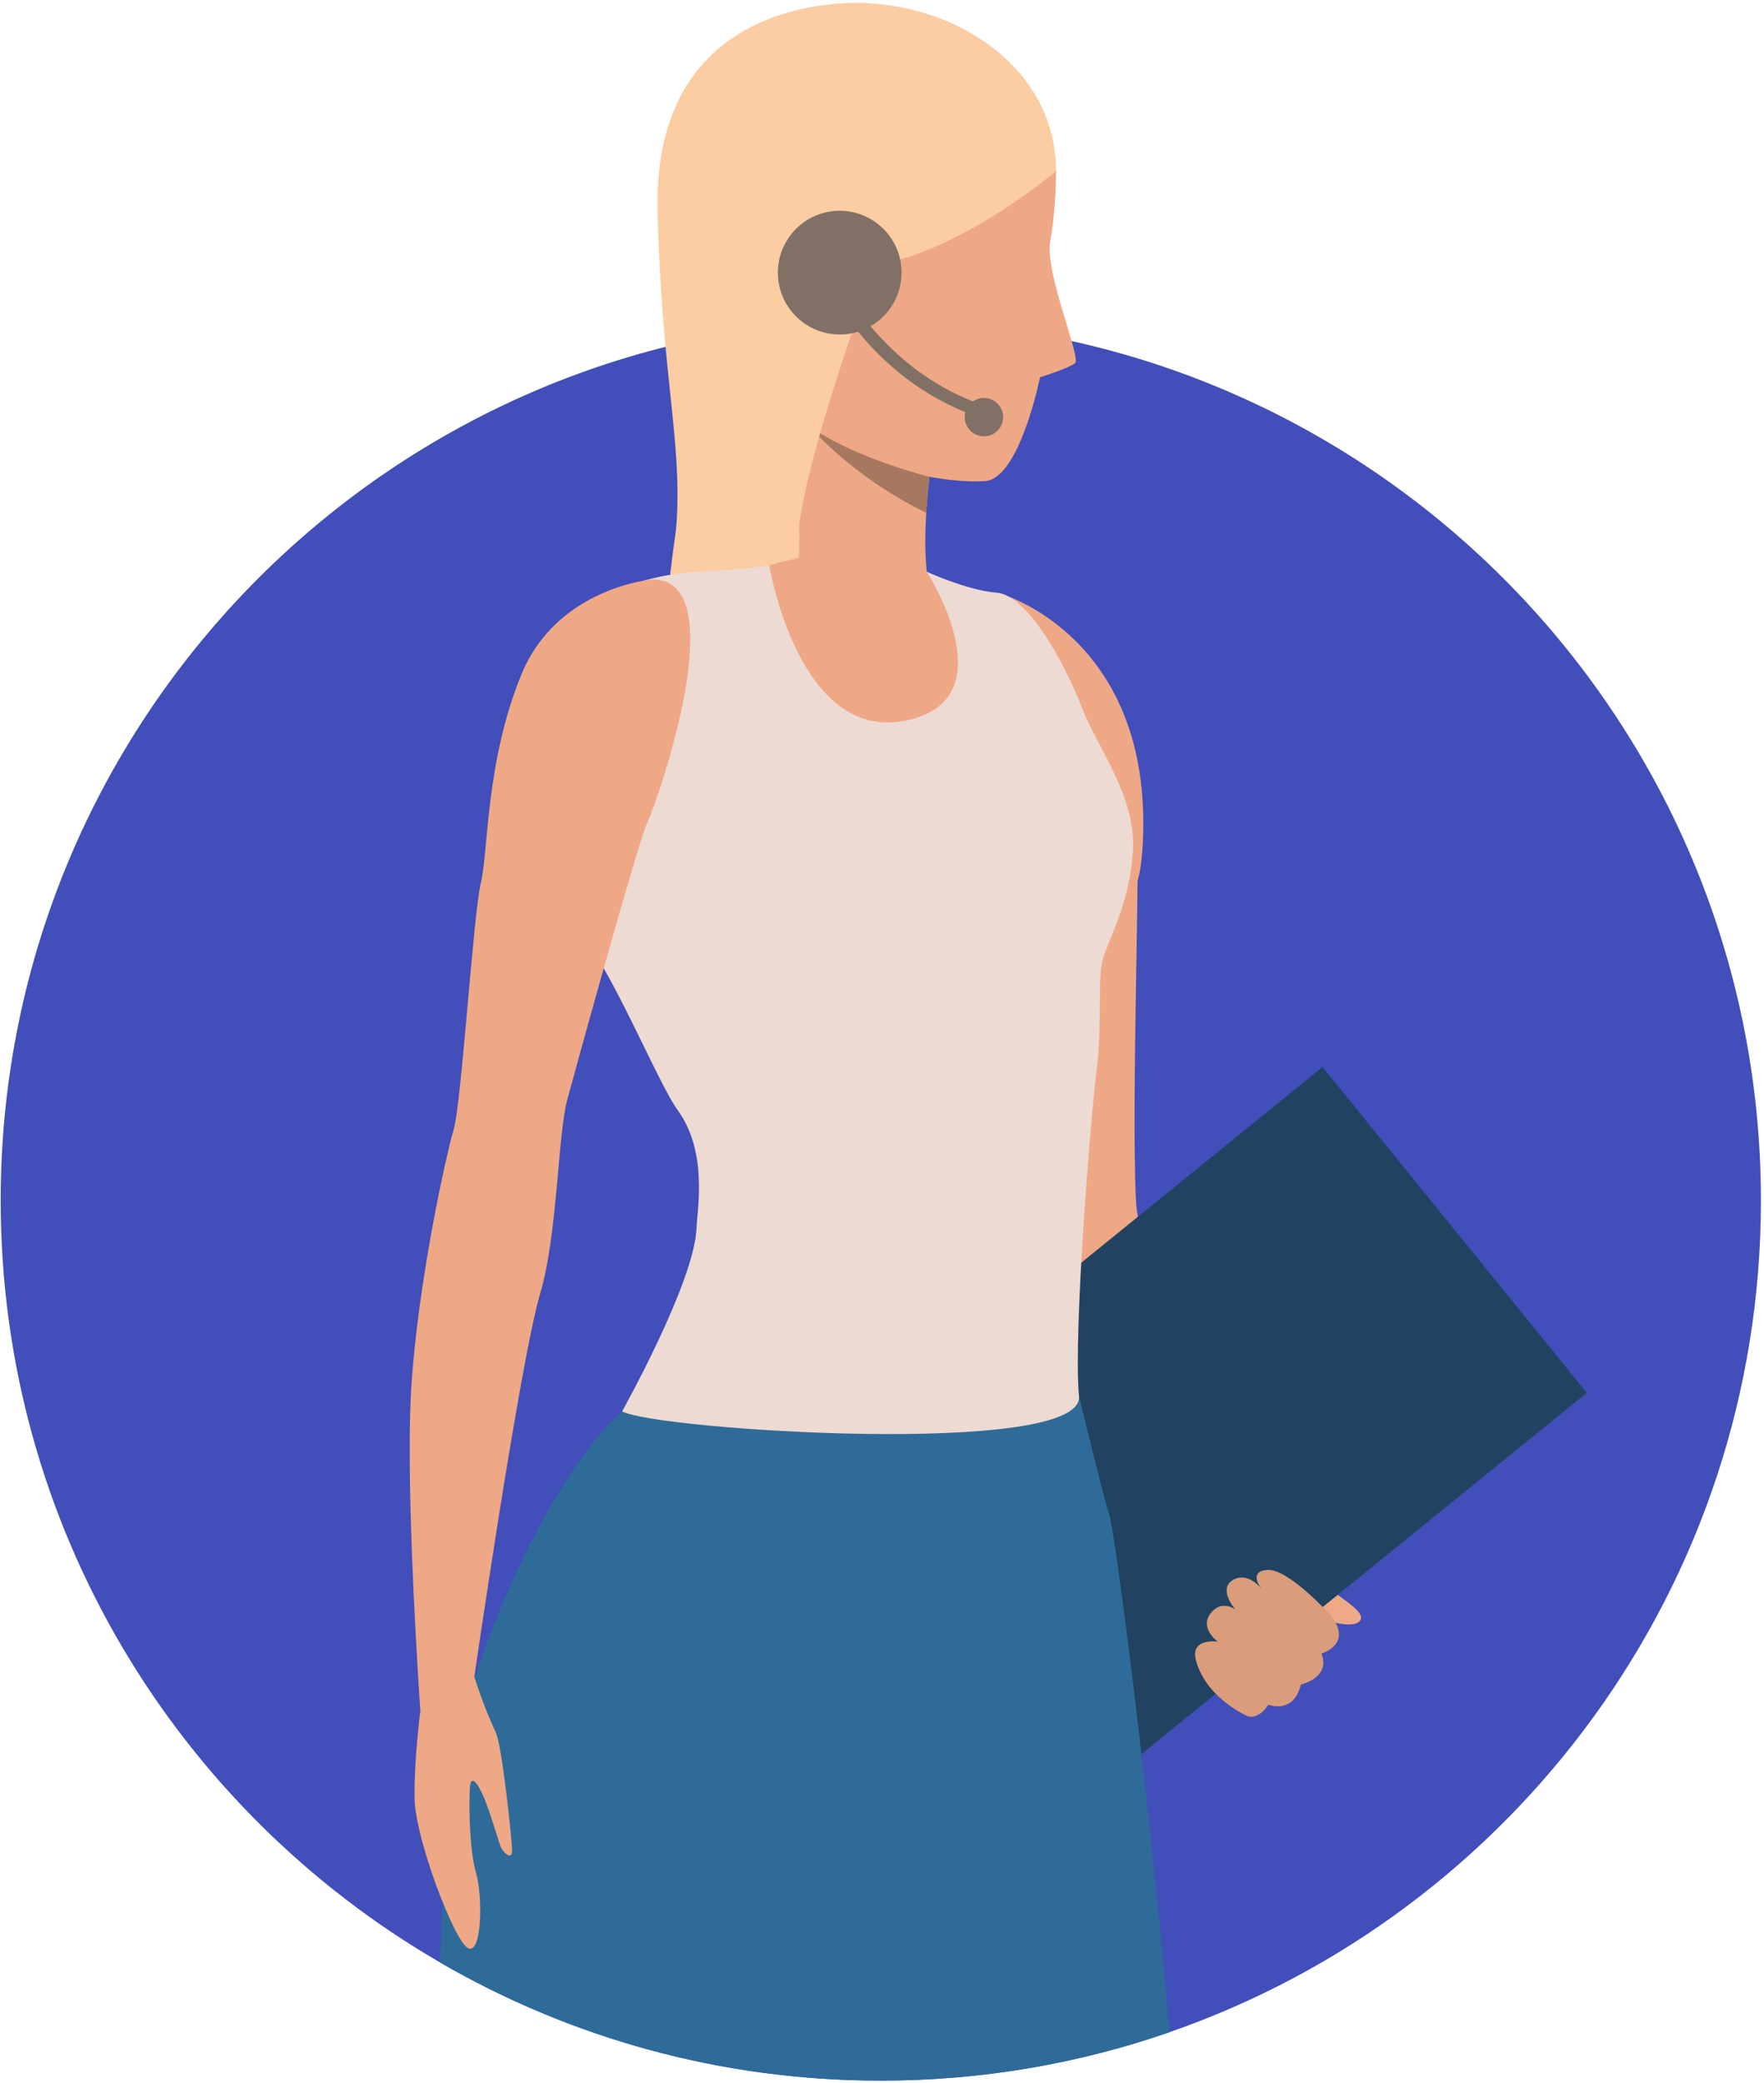 <?xml version="1.0" encoding="UTF-8"?> <svg xmlns="http://www.w3.org/2000/svg" width="514" height="607" viewBox="0 0 514 607" fill="none"> <path d="M513.104 349.792C513.104 461.947 441.106 557.291 340.81 592.114C314.453 601.268 286.135 606.24 256.656 606.24C209.843 606.24 165.968 593.694 128.19 571.788C51.666 527.421 0.198 444.614 0.198 349.792C0.198 208.147 115.021 93.334 256.656 93.334C398.291 93.334 513.104 208.147 513.104 349.792Z" fill="#424EB9"></path> <path d="M292.294 173.267C292.294 173.267 335.685 186.006 333.022 244.986C330.359 303.967 292.294 173.267 292.294 173.267Z" fill="#EEA886"></path> <path d="M288.299 173.267C288.299 173.267 291.647 177.819 287.46 207.168C283.274 236.516 291.205 248.783 292.15 260.997C293.097 273.209 307.424 352.089 307.813 355.576C308.201 359.064 310.125 401.041 315.709 412.18C321.297 423.322 362.36 486.46 362.912 489.613C363.461 492.765 382.851 478.614 382.851 478.614C382.851 478.614 345.98 401.906 343.589 394.344C340.623 384.951 331.544 361.686 330.985 349.513C329.622 319.754 332.326 250.642 331.28 235.593C329.322 207.409 307.106 177.746 288.299 173.267Z" fill="#EEA886"></path> <path d="M344.434 456.871C344.434 456.871 335.654 441.861 336.761 435.252C337.868 428.643 356.579 428.889 356.579 428.889L366.506 436.766L344.434 456.871Z" fill="#EEA886"></path> <path d="M343.604 425.106C343.604 425.106 350.062 439.297 353.879 440.178C357.693 441.06 362.24 445.795 365.512 447.244C368.785 448.695 379.077 449.48 381.844 452.171C382.977 453.27 387.311 462.736 389.847 464.723C392.384 466.709 397.999 470.114 396.266 472.246C394.531 474.379 388.691 472.705 388.691 472.705C388.691 472.705 390.28 474.877 389.337 477.236C387.502 481.82 384.516 481.434 384.516 481.434C384.516 481.434 386.024 485.249 384.78 486.958C382.042 490.722 378.713 490.474 378.713 490.474C378.713 490.474 378.362 493.355 375.972 495.432C372.916 498.088 369.475 496.234 369.475 496.234C369.475 496.234 366.584 500.608 363.761 499.789C360.938 498.969 359.231 497.189 357.213 495.957C355.198 494.724 341.104 478.52 335.901 463.354C330.697 448.19 321.67 435.874 321.67 435.874L343.604 425.106Z" fill="#EEA987"></path> <path d="M462.357 405.835L385.358 310.903L226.936 439.4L303.935 534.331L462.357 405.835Z" fill="#214361"></path> <path d="M387.904 470.831C387.904 470.831 375.614 457.185 369.497 457.443C363.38 457.705 367.549 462.872 367.549 462.872C367.549 462.872 363.511 457.692 359.154 460.437C354.8 463.181 359.995 468.977 359.995 468.977C359.995 468.977 355.909 465.864 352.687 470.176C349.465 474.488 354.835 478.322 354.835 478.322C354.835 478.322 346.731 477.13 348.469 483.745C351.401 494.915 363.694 500.122 363.694 500.122C363.694 500.122 366.765 501.088 369.574 496.715C369.574 496.715 376.971 499.617 379.054 490.835C379.054 490.835 387.854 488.88 385.038 481.806C385.039 481.807 394.275 479.165 387.904 470.831Z" fill="#DB9C7C"></path> <path d="M252.627 0.956C252.627 0.956 189.882 -4.263 191.598 61.743C193.314 127.747 203.778 137.677 191.564 184.319C179.352 230.959 252.736 157.833 252.736 157.833L252.627 0.956Z" fill="#FCCCA2"></path> <path d="M340.811 592.114C314.454 601.268 286.136 606.24 256.657 606.24C209.844 606.24 165.969 593.694 128.191 571.788C129.325 541.008 131.601 511.501 136.007 496.491C147.569 457.077 168.479 420.2 184.259 408.825C198.301 398.713 314.398 406.789 314.398 406.789C314.398 406.789 320.858 433.639 323.237 441.445C325.095 447.561 334.862 523.184 340.811 592.114Z" fill="#2E6B99"></path> <path d="M330.108 248.077C329.087 264.047 322.553 274.271 321.196 280.048C319.837 285.825 321.196 299.077 319.497 312.328C317.797 325.58 312.701 388.78 314.399 406.789C316.097 424.798 190.791 416.665 181.277 411.228C181.277 411.228 202.384 373.49 202.949 357.859C203.146 352.491 206.345 335.772 197.511 323.541C192.851 317.085 184.199 296.535 175.564 281.509C175.564 281.509 177.161 278.39 175.564 281.509C172.213 275.678 168.709 269.866 166.262 265.545C163.069 259.898 161.292 253.207 161.292 253.207C161.292 253.207 155.718 183.888 171.007 176.072C186.299 168.257 194.452 166.898 209.403 166.218C224.353 165.538 234.209 162.48 234.209 162.48L269.206 166.218C269.206 166.218 281.555 172.005 290.389 172.685C299.226 173.364 310.02 192.551 315.363 206.457C319.767 217.914 331.128 232.106 330.108 248.077Z" fill="#EDDAD3"></path> <path d="M190.003 168.838C190.003 168.838 162.308 171.137 151.894 196.595C141.478 222.053 142.353 247.897 140.098 257.303C137.844 266.707 134.535 321.172 132.161 329.222C129.79 337.272 121.636 374.597 119.814 404.767C117.994 434.94 122.481 498.569 122.481 498.569L137.835 491.111C137.835 491.111 151.5 396.758 157.424 376.807C162.49 359.755 162.486 330.739 165.331 320.26C168.174 309.782 185.567 246.739 188.369 240.354C192.668 230.558 213.81 168.524 190.003 168.838Z" fill="#EEA886"></path> <path d="M246.491 7.644C262.042 5.099 297.628 8.998 307.713 49.832C307.713 49.832 307.739 61.149 306.034 70.238C304.326 79.326 315.152 104.311 313.246 105.822C311.34 107.332 303.042 109.935 303.042 109.935C303.042 109.935 297.153 139.255 287.199 140.149C277.245 141.042 238.776 137.582 217.053 104.426C195.333 71.271 183.692 17.922 246.491 7.644Z" fill="#EEA886"></path> <path d="M272.312 128.783C272.312 128.783 271.543 132.886 270.832 138.928C270.463 142.015 270.112 145.604 269.886 149.406C269.264 159.931 269.586 172.109 273.178 179.834C273.178 179.834 253.661 191.704 232.772 162.669C232.772 162.669 234.836 126.64 222.843 107.482C210.848 88.333 272.312 128.783 272.312 128.783Z" fill="#EEA886"></path> <path d="M307.712 49.832C307.712 49.832 284.306 70.042 259.51 76.419C234.715 82.796 221.591 110.646 221.591 110.646C221.591 110.646 177.723 66.891 204.197 24.425C230.669 -18.042 307.672 0.897 307.712 49.832Z" fill="#FCCCA2"></path> <path d="M270.831 138.928C270.462 142.015 270.111 145.604 269.885 149.406C248.02 138.796 235.965 124.252 235.965 124.252C248.821 133.455 270.831 138.928 270.831 138.928Z" fill="#A77860"></path> <path d="M254.949 77.872C254.949 77.872 229.59 146.067 232.628 162.48C232.628 162.48 219.206 160.169 195.3 167.479C195.3 167.479 206.856 45.812 254.949 77.872Z" fill="#FCCCA2"></path> <path d="M224.156 164.682C224.156 164.682 232.511 215.827 263.43 210.052C294.353 204.276 270.034 166.594 270.034 166.594C270.034 166.594 257.168 155.288 224.156 164.682Z" fill="#EEA886"></path> <path d="M138.201 488.525C138.201 488.525 140.637 496.62 144.456 504.772C146.318 508.747 149.107 535.542 149.211 539.028C149.298 541.952 147.232 540.375 146.104 538.528C145.457 537.469 142.998 528.318 140.91 523.513C139.157 519.477 137.794 518.021 137.164 519.417C136.533 520.815 136.507 538.172 138.643 545.425C140.777 552.678 140.406 569.791 136.34 567.628C132.274 565.463 120.883 535.42 120.777 523.791C120.671 512.162 122.482 498.566 122.482 498.566L138.201 488.525Z" fill="#EEA886"></path> <path d="M244.676 97.456C254.627 97.456 262.694 89.389 262.694 79.438C262.694 69.487 254.627 61.42 244.676 61.42C234.725 61.42 226.658 69.487 226.658 79.438C226.658 89.389 234.725 97.456 244.676 97.456Z" fill="#807066"></path> <path d="M285.033 121.492C251.679 109.945 239.179 79.511 238.663 78.221L242.115 76.839C242.235 77.14 254.542 107.002 286.25 117.979L285.033 121.492Z" fill="#807066"></path> <path d="M286.7 127.138C289.789 127.138 292.292 124.634 292.292 121.546C292.292 118.458 289.789 115.954 286.7 115.954C283.612 115.954 281.108 118.458 281.108 121.546C281.108 124.634 283.612 127.138 286.7 127.138Z" fill="#807066"></path> </svg> 